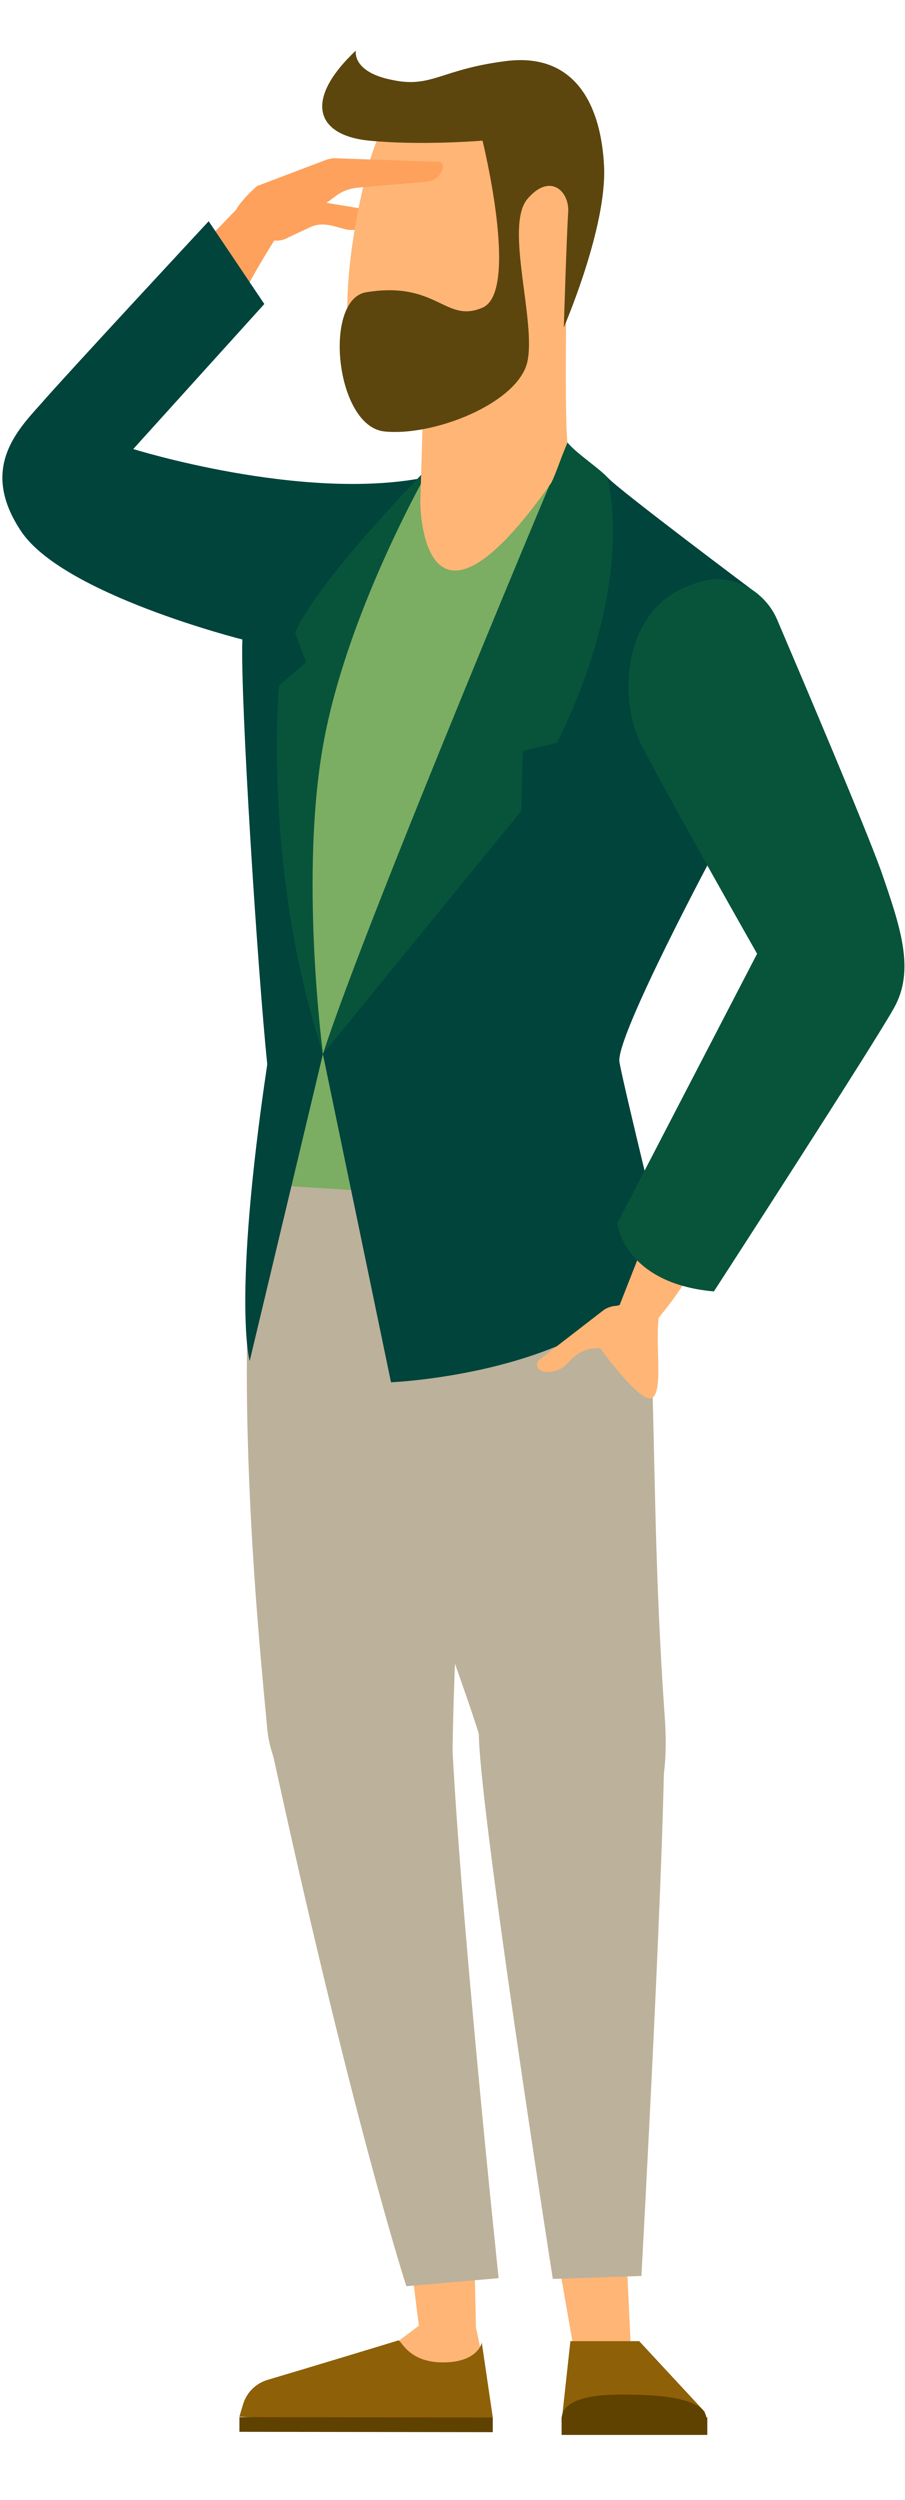 <?xml version="1.0" encoding="UTF-8"?>
<svg xmlns="http://www.w3.org/2000/svg" xmlns:xlink="http://www.w3.org/1999/xlink" version="1.1" id="Ebene_1" x="0px" y="0px" viewBox="0 0 123.6 341.3" style="enable-background:new 0 0 123.6 341.3;" xml:space="preserve">
<style type="text/css">
	.st0{fill:#FDA15D;}
	.st1{fill:#FFB575;}
	.st2{fill:#8E6008;}
	.st3{fill:#5F4100;}
	.st4{fill:#BCB19A;}
	.st5{fill:#7BAD63;}
	.st6{fill:#00443C;}
	.st7{fill:#07543A;}
	.st8{fill:#5C460E;}
</style>
<g>
	<g>
		<path class="st0" d="M35.2,27.6L35.2,27.6c-1.3,1.4-0.9,3.7,0.7,4.6l0.3,0.2c1,0.6,2.2,0.6,3.2,0l3-1.4c1.1-0.5,2.2-0.4,3.3-0.1    l1.5,0.4c1.6,0.4,3.7-0.5,3.8-1.6l0,0c0.1-0.5-0.3-1-0.9-1.1L38,26.6C37,26.4,35.9,26.8,35.2,27.6z"></path>
	</g>
	<path class="st0" d="M33.1,40.4c1.5-2.9,3.1-5.6,4.7-8.1c3-4.7-2.9-6.4-2.9-6.4c-3.4,3.5-7.4,7.6-11.4,11.9L33.1,40.4z"></path>
	<g>
		<polygon class="st1" points="53.4,286.8 57.2,317.5 48.9,323.7 66.4,324.4 65,317.7 64.3,285.3   "></polygon>
	</g>
	<path class="st2" d="M67.3,330l-1.5-10.2c0,0-0.5,2.7-5.3,2.7c-4.8,0-5.7-3.1-6.1-3c-0.3,0.1-12.5,3.8-17.9,5.4   c-1.6,0.5-2.8,1.7-3.3,3.3l-0.5,1.7l29.8,2L67.3,330z"></path>
	
		<rect x="32.7" y="330" transform="matrix(1 1.378033e-03 -1.378033e-03 1 0.456 -6.864897e-02)" class="st3" width="34.6" height="2"></rect>
	<path class="st4" d="M61.4,154.1c-6.2-16.2-21.3-14.7-24-4.6c-7.2,26.5-1.8,76.5-0.9,86.5c1.2,13.8,25,32.8,25.3,3.8   C62.3,198.8,68.6,173,61.4,154.1z"></path>
	<g>
		<g>
			<g>
				<path class="st4" d="M61.6,234.3c0.8,22.8,6.5,76.7,6.5,76.7l-12.6,1.1c0,0-7.6-23.3-18.9-75.7      C34.8,228.1,61.1,221.7,61.6,234.3z"></path>
			</g>
		</g>
	</g>
	<polygon class="st1" points="73.6,293.5 79,324.3 86.3,323.6 84.9,293.9  "></polygon>
	<polygon class="st2" points="77.9,319.6 87.3,319.6 96.3,329.3 76.7,330.6  "></polygon>
	<rect x="76.7" y="330" class="st3" width="19.9" height="2.4"></rect>
	<path class="st3" d="M76.7,330.3c0-2,2.1-3.5,8.8-3.4c6.7,0,11,1,11,3.4c0,2.4-10.5,1-10.5,1L76.7,330.3z"></path>
	<g>
		<g>
			<g>
				<path class="st4" d="M83.3,153c-6.9-15.7-35.8-10.9-37.4-0.6c-4.4,27,19,78.6,20.6,88.5c2.2,13.7,26.3,22.6,24.3-6.3      C87.9,193.6,91.3,171.3,83.3,153z"></path>
			</g>
			<g>
				<g>
					<path class="st4" d="M90.7,234.5c0.4,12.7-3.1,76.2-3.1,76.2l-12.1,0.4c0,0-10.4-66.4-10.1-75       C65.8,227.5,90.3,221.9,90.7,234.5z"></path>
				</g>
			</g>
		</g>
	</g>
	<path class="st1" d="M81.1,73.7c-5.4-0.9-11.5-3-15.7-3c-4,0-11.3,1.7-17.5,3.1c1,6.7,7.9,12.4,16.3,12.4   C73.1,86.3,80.8,81,81.1,73.7z"></path>
	<path id="Pfad_4290_00000173877853730540326810000013042653904248818053_" class="st5" d="M55.8,67.5l3.3-4.4l16.8,2.1l-22.6,97.6   l-15.7-1L37,102.1l9.7-25L55.8,67.5z"></path>
	<path id="Pfad_4291_00000016045345487113723140000004762275698079642007_" class="st6" d="M58,65.2c0,0-19.7,27.8-19.8,42.3   c-0.1,14.7,5.9,36.4,5.9,36.4l-10,41.9c0,0-2.4-8.3,2.4-40.5c-1.3-12.6-3.7-49.8-3.4-58c0,0-24.7-6.2-30.3-14.9   c-5.6-8.5-0.4-13.7,2.9-17.4c3.2-3.7,22.8-24.8,22.8-24.8l7.6,11.3L18.2,61.3C18.2,61.3,41.2,68.5,58,65.2z"></path>
	<path id="Pfad_4295_00000062170049744291884800000011218384911636626817_" class="st6" d="M83,65.2c-1.1,14.1-5.7,27.7-13.4,39.5   c-12.8,19.2-25.5,39.2-25.5,39.2l9.3,44.8c0,0,29.5-1.2,37.5-17.1c0,0-5.7-23.2-6.3-26.6c-0.6-3.4,13.3-29.3,13.3-29.3l5.6-34.6   C103.5,81.1,84.4,66.8,83,65.2z"></path>
	<path id="Pfad_4296_00000182494458665253277290000017294066221229188515_" class="st7" d="M83,65.2c-1.2-1.3-4.4-3.4-5.5-4.8   c0,0-27.2,64.4-33.4,83.5l27.1-33.2l0.2-8.2l4.7-1.1C76,101.3,86.5,82.4,83,65.2z"></path>
	<path id="Pfad_4297_00000096762074052279650680000009265584147784114072_" class="st7" d="M44.1,143.8c0,0-3.3-24.8,0.2-43   C47.8,82.5,59,63.3,59,63.3s-15.8,16-18.7,23.1l1.5,4l-3.7,3.2C38.1,93.6,35.8,118.4,44.1,143.8z"></path>
	<path class="st1" d="M58.6,28.4l18.9,3.3c0,0-0.5,24.5,0,28.7c-1,2.4-1.6,4.3-2.2,5.5c-17.8,25.3-17.9,2.7-17.9,2.7L58.6,28.4z"></path>
	<path class="st1" d="M73,13.7c-13.5-6.3-20-1.1-22.7,9c-2.7,10.1-5.5,28.7,1.7,30.9c7.2,2.1,22.1-1.7,24.7-12   C79.3,31.3,80.7,17.2,73,13.7z"></path>
	<path class="st8" d="M48.6,6.9c-7.3,6.9-5.3,11.6,1.8,12.3c7.1,0.7,15.5,0,15.5,0s5.1,20.6,0,22.8s-6.2-3.7-15.9-2.1   c-5.9,1-4.2,18.3,2.5,19c6.7,0.7,18.1-3.8,19.5-9.4c1.3-5.5-3.1-18.5,0-22.3c3.1-3.7,5.8-1.1,5.6,1.8C77.4,31.8,77,44.7,77,44.7   s5.9-13.6,5.5-22c-0.4-8.3-3.9-15.4-13.1-14.4c-9.2,1.1-10.4,3.8-15.9,2.6C48,9.8,48.6,6.9,48.6,6.9z"></path>
	<path class="st1" d="M84.1,179.5c5.8-14.8,14.3-36.6,19.8-43.9c5.4-7.3,6-7.3,7-2.9c1,4.4-10.2,33.5-19.9,45.9   C81.2,191,84.1,179.5,84.1,179.5z"></path>
	<path class="st1" d="M89.1,190.8c1.6-1.1,0.2-8.1,1-11.8c-0.8-4.1-4.4-1-6-0.7c-0.7,0.1-1.4,0.5-1.9,1.1c0,0-0.8,0.9-2,2.2   C80.2,181.6,87.3,192,89.1,190.8z"></path>
	<g>
		<path class="st1" d="M85.2,178.4L85.2,178.4c1.6,0.6,2.3,2.5,1.4,3.9l-0.2,0.3c-0.5,0.9-1.5,1.4-2.5,1.3l-3,0.2    c-1,0.1-1.9,0.6-2.7,1.3l-1,1c-1,1-3.1,1.2-3.7,0.4l0,0c-0.3-0.4-0.2-0.9,0.2-1.2l8.8-6.8C83.3,178.3,84.3,178.1,85.2,178.4z"></path>
	</g>
	<path id="Pfad_4302_00000135656740262999623430000014587245651841236135_" class="st7" d="M106.1,84.5c-1.9-4.3-6.8-6.5-11.1-4.9   c-0.8,0.3-1.6,0.6-2.4,1c-7.4,4-8.2,14.7-5,21.1c3.3,6.5,15.8,28.5,15.8,28.5L84.3,167c0,0,0.9,8.2,13.2,9.3   c0,0,21.7-33.5,24.6-38.7c2.9-5.2,0.9-11-1.8-18.8C118.1,112.7,109.6,92.7,106.1,84.5z"></path>
	<path class="st0" d="M35.1,25.4l9.5-3.6c0.4-0.1,0.7-0.2,1.1-0.2l14.2,0.5c0.4,0,0.6,0.3,0.6,0.7l0,0c-0.2,1.1-1.1,1.9-2.2,2   L49,25.6c-1.2,0.1-2.3,0.5-3.2,1.2l-3.5,2.6c0,0-3.5,5.7-8.3,2.3c-3-2.1-2.7-1.8-1.8-3C32.5,28.1,33.5,26.8,35.1,25.4z"></path>
</g>
</svg>
